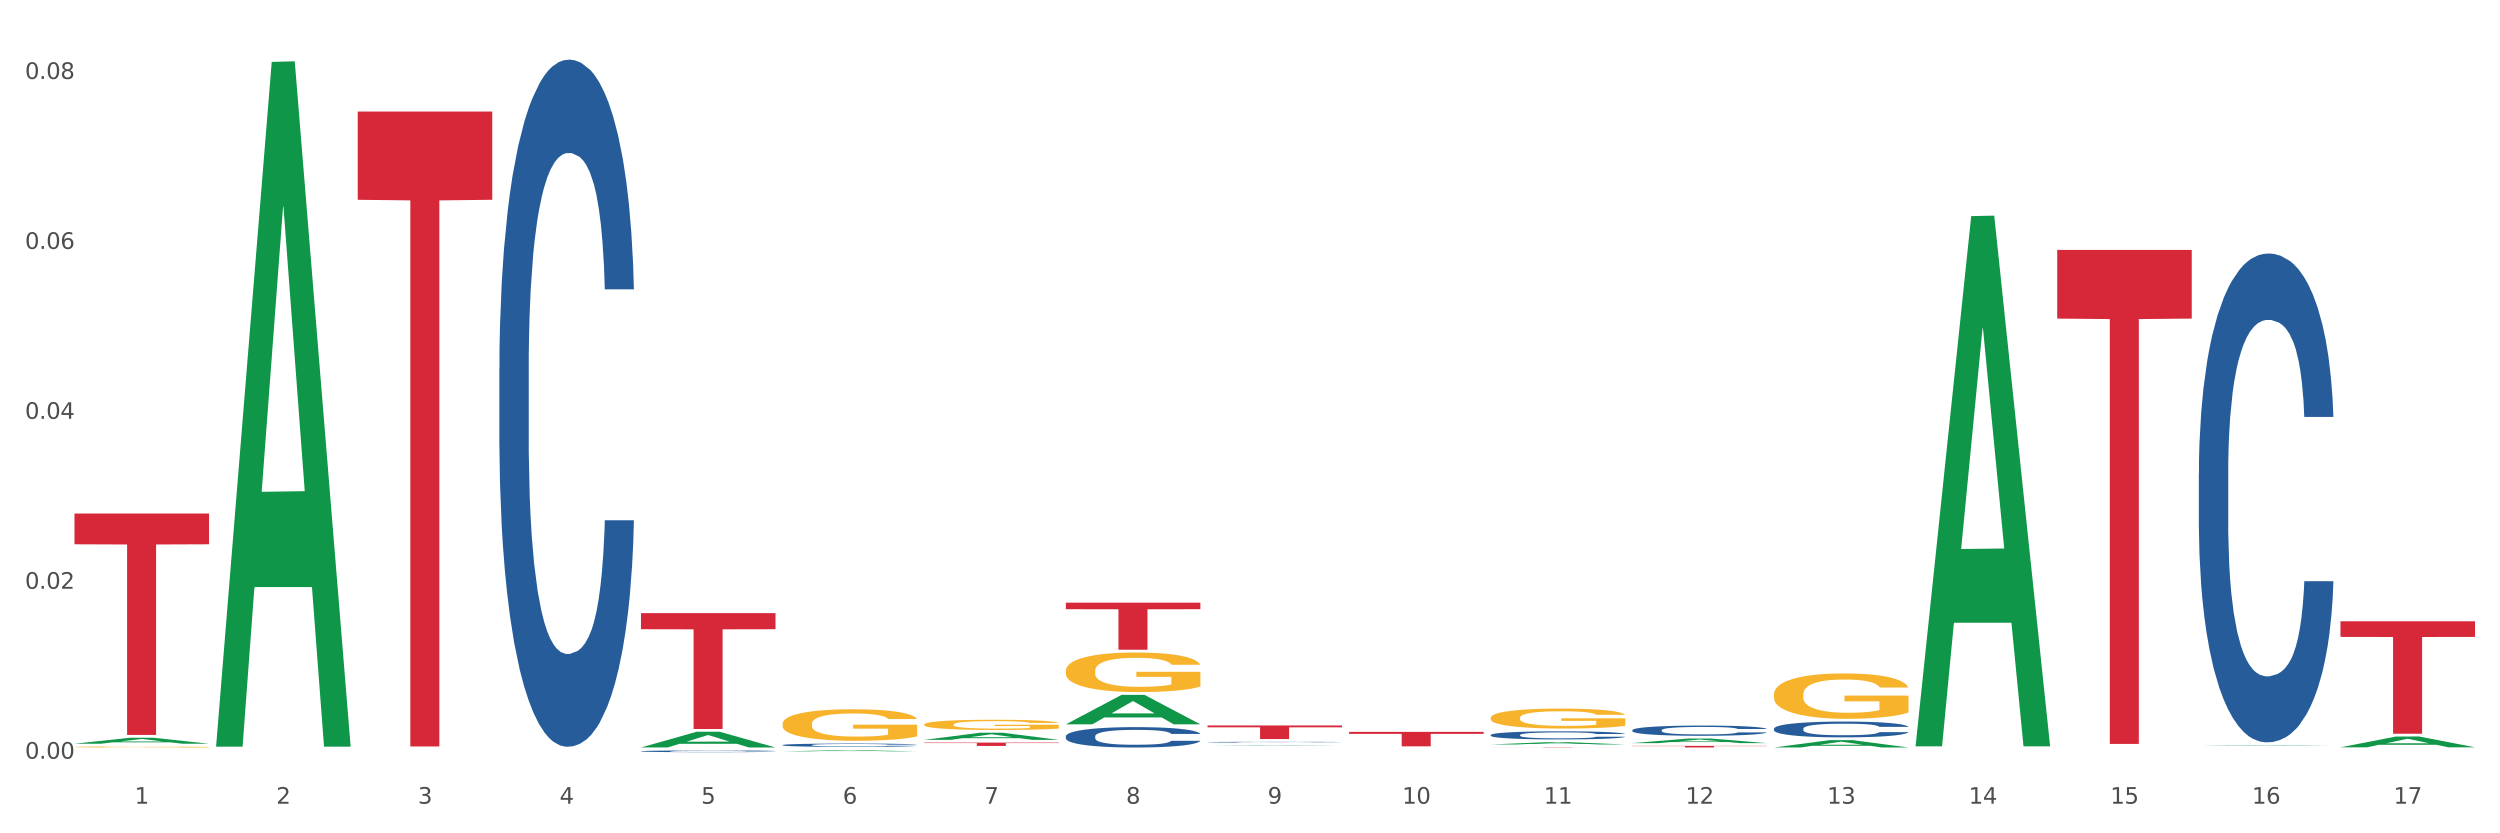 <?xml version="1.0" encoding="utf-8" standalone="no"?>
<!DOCTYPE svg PUBLIC "-//W3C//DTD SVG 1.1//EN"
  "http://www.w3.org/Graphics/SVG/1.1/DTD/svg11.dtd">
<svg xmlns:xlink="http://www.w3.org/1999/xlink" width="1080pt" height="360pt" viewBox="0 0 1080 360" xmlns="http://www.w3.org/2000/svg" version="1.1">
 <rect x="0" y="0" width="1080" height="360" fill="#333333" stroke="none"/>
 <defs>
  <style type="text/css">*{stroke-linejoin: round; stroke-linecap: butt}</style>
 </defs>
 <g id="figure_1">
  <g id="patch_1">
   <path d="M 0 360 
L 1080 360 
L 1080 0 
L 0 0 
z
" style="fill: #ffffff; stroke: #ffffff; stroke-linejoin: miter"/>
  </g>
  <g id="axes_1">
   <g id="matplotlib.axis_1">
    <g id="xtick_1">
     <g id="text_1">
      <!-- 1 -->
      <g style="fill: #4d4d4d" transform="translate(58.182 347.204) scale(0.096 -0.096)">
       <defs>
        <path id="DejaVuSans-31" d="M 794 531 
L 1825 531 
L 1825 4091 
L 703 3866 
L 703 4441 
L 1819 4666 
L 2450 4666 
L 2450 531 
L 3481 531 
L 3481 0 
L 794 0 
L 794 531 
z
" transform="scale(0.016)"/>
       </defs>
       <use xlink:href="#DejaVuSans-31"/>
      </g>
     </g>
    </g>
    <g id="xtick_2">
     <g id="text_2">
      <!-- 2 -->
      <g style="fill: #4d4d4d" transform="translate(119.364 347.204) scale(0.096 -0.096)">
       <defs>
        <path id="DejaVuSans-32" d="M 1228 531 
L 3431 531 
L 3431 0 
L 469 0 
L 469 531 
Q 828 903 1448 1529 
Q 2069 2156 2228 2338 
Q 2531 2678 2651 2914 
Q 2772 3150 2772 3378 
Q 2772 3750 2511 3984 
Q 2250 4219 1831 4219 
Q 1534 4219 1204 4116 
Q 875 4013 500 3803 
L 500 4441 
Q 881 4594 1212 4672 
Q 1544 4750 1819 4750 
Q 2544 4750 2975 4387 
Q 3406 4025 3406 3419 
Q 3406 3131 3298 2873 
Q 3191 2616 2906 2266 
Q 2828 2175 2409 1742 
Q 1991 1309 1228 531 
z
" transform="scale(0.016)"/>
       </defs>
       <use xlink:href="#DejaVuSans-32"/>
      </g>
     </g>
    </g>
    <g id="xtick_3">
     <g id="text_3">
      <!-- 3 -->
      <g style="fill: #4d4d4d" transform="translate(180.545 347.204) scale(0.096 -0.096)">
       <defs>
        <path id="DejaVuSans-33" d="M 2597 2516 
Q 3050 2419 3304 2112 
Q 3559 1806 3559 1356 
Q 3559 666 3084 287 
Q 2609 -91 1734 -91 
Q 1441 -91 1130 -33 
Q 819 25 488 141 
L 488 750 
Q 750 597 1062 519 
Q 1375 441 1716 441 
Q 2309 441 2620 675 
Q 2931 909 2931 1356 
Q 2931 1769 2642 2001 
Q 2353 2234 1838 2234 
L 1294 2234 
L 1294 2753 
L 1863 2753 
Q 2328 2753 2575 2939 
Q 2822 3125 2822 3475 
Q 2822 3834 2567 4026 
Q 2313 4219 1838 4219 
Q 1578 4219 1281 4162 
Q 984 4106 628 3988 
L 628 4550 
Q 988 4650 1302 4700 
Q 1616 4750 1894 4750 
Q 2613 4750 3031 4423 
Q 3450 4097 3450 3541 
Q 3450 3153 3228 2886 
Q 3006 2619 2597 2516 
z
" transform="scale(0.016)"/>
       </defs>
       <use xlink:href="#DejaVuSans-33"/>
      </g>
     </g>
    </g>
    <g id="xtick_4">
     <g id="text_4">
      <!-- 4 -->
      <g style="fill: #4d4d4d" transform="translate(241.726 347.204) scale(0.096 -0.096)">
       <defs>
        <path id="DejaVuSans-34" d="M 2419 4116 
L 825 1625 
L 2419 1625 
L 2419 4116 
z
M 2253 4666 
L 3047 4666 
L 3047 1625 
L 3713 1625 
L 3713 1100 
L 3047 1100 
L 3047 0 
L 2419 0 
L 2419 1100 
L 313 1100 
L 313 1709 
L 2253 4666 
z
" transform="scale(0.016)"/>
       </defs>
       <use xlink:href="#DejaVuSans-34"/>
      </g>
     </g>
    </g>
    <g id="xtick_5">
     <g id="text_5">
      <!-- 5 -->
      <g style="fill: #4d4d4d" transform="translate(302.908 347.204) scale(0.096 -0.096)">
       <defs>
        <path id="DejaVuSans-35" d="M 691 4666 
L 3169 4666 
L 3169 4134 
L 1269 4134 
L 1269 2991 
Q 1406 3038 1543 3061 
Q 1681 3084 1819 3084 
Q 2600 3084 3056 2656 
Q 3513 2228 3513 1497 
Q 3513 744 3044 326 
Q 2575 -91 1722 -91 
Q 1428 -91 1123 -41 
Q 819 9 494 109 
L 494 744 
Q 775 591 1075 516 
Q 1375 441 1709 441 
Q 2250 441 2565 725 
Q 2881 1009 2881 1497 
Q 2881 1984 2565 2268 
Q 2250 2553 1709 2553 
Q 1456 2553 1204 2497 
Q 953 2441 691 2322 
L 691 4666 
z
" transform="scale(0.016)"/>
       </defs>
       <use xlink:href="#DejaVuSans-35"/>
      </g>
     </g>
    </g>
    <g id="xtick_6">
     <g id="text_6">
      <!-- 6 -->
      <g style="fill: #4d4d4d" transform="translate(364.089 347.204) scale(0.096 -0.096)">
       <defs>
        <path id="DejaVuSans-36" d="M 2113 2584 
Q 1688 2584 1439 2293 
Q 1191 2003 1191 1497 
Q 1191 994 1439 701 
Q 1688 409 2113 409 
Q 2538 409 2786 701 
Q 3034 994 3034 1497 
Q 3034 2003 2786 2293 
Q 2538 2584 2113 2584 
z
M 3366 4563 
L 3366 3988 
Q 3128 4100 2886 4159 
Q 2644 4219 2406 4219 
Q 1781 4219 1451 3797 
Q 1122 3375 1075 2522 
Q 1259 2794 1537 2939 
Q 1816 3084 2150 3084 
Q 2853 3084 3261 2657 
Q 3669 2231 3669 1497 
Q 3669 778 3244 343 
Q 2819 -91 2113 -91 
Q 1303 -91 875 529 
Q 447 1150 447 2328 
Q 447 3434 972 4092 
Q 1497 4750 2381 4750 
Q 2619 4750 2861 4703 
Q 3103 4656 3366 4563 
z
" transform="scale(0.016)"/>
       </defs>
       <use xlink:href="#DejaVuSans-36"/>
      </g>
     </g>
    </g>
    <g id="xtick_7">
     <g id="text_7">
      <!-- 7 -->
      <g style="fill: #4d4d4d" transform="translate(425.271 347.204) scale(0.096 -0.096)">
       <defs>
        <path id="DejaVuSans-37" d="M 525 4666 
L 3525 4666 
L 3525 4397 
L 1831 0 
L 1172 0 
L 2766 4134 
L 525 4134 
L 525 4666 
z
" transform="scale(0.016)"/>
       </defs>
       <use xlink:href="#DejaVuSans-37"/>
      </g>
     </g>
    </g>
    <g id="xtick_8">
     <g id="text_8">
      <!-- 8 -->
      <g style="fill: #4d4d4d" transform="translate(486.452 347.204) scale(0.096 -0.096)">
       <defs>
        <path id="DejaVuSans-38" d="M 2034 2216 
Q 1584 2216 1326 1975 
Q 1069 1734 1069 1313 
Q 1069 891 1326 650 
Q 1584 409 2034 409 
Q 2484 409 2743 651 
Q 3003 894 3003 1313 
Q 3003 1734 2745 1975 
Q 2488 2216 2034 2216 
z
M 1403 2484 
Q 997 2584 770 2862 
Q 544 3141 544 3541 
Q 544 4100 942 4425 
Q 1341 4750 2034 4750 
Q 2731 4750 3128 4425 
Q 3525 4100 3525 3541 
Q 3525 3141 3298 2862 
Q 3072 2584 2669 2484 
Q 3125 2378 3379 2068 
Q 3634 1759 3634 1313 
Q 3634 634 3220 271 
Q 2806 -91 2034 -91 
Q 1263 -91 848 271 
Q 434 634 434 1313 
Q 434 1759 690 2068 
Q 947 2378 1403 2484 
z
M 1172 3481 
Q 1172 3119 1398 2916 
Q 1625 2713 2034 2713 
Q 2441 2713 2670 2916 
Q 2900 3119 2900 3481 
Q 2900 3844 2670 4047 
Q 2441 4250 2034 4250 
Q 1625 4250 1398 4047 
Q 1172 3844 1172 3481 
z
" transform="scale(0.016)"/>
       </defs>
       <use xlink:href="#DejaVuSans-38"/>
      </g>
     </g>
    </g>
    <g id="xtick_9">
     <g id="text_9">
      <!-- 9 -->
      <g style="fill: #4d4d4d" transform="translate(547.634 347.204) scale(0.096 -0.096)">
       <defs>
        <path id="DejaVuSans-39" d="M 703 97 
L 703 672 
Q 941 559 1184 500 
Q 1428 441 1663 441 
Q 2288 441 2617 861 
Q 2947 1281 2994 2138 
Q 2813 1869 2534 1725 
Q 2256 1581 1919 1581 
Q 1219 1581 811 2004 
Q 403 2428 403 3163 
Q 403 3881 828 4315 
Q 1253 4750 1959 4750 
Q 2769 4750 3195 4129 
Q 3622 3509 3622 2328 
Q 3622 1225 3098 567 
Q 2575 -91 1691 -91 
Q 1453 -91 1209 -44 
Q 966 3 703 97 
z
M 1959 2075 
Q 2384 2075 2632 2365 
Q 2881 2656 2881 3163 
Q 2881 3666 2632 3958 
Q 2384 4250 1959 4250 
Q 1534 4250 1286 3958 
Q 1038 3666 1038 3163 
Q 1038 2656 1286 2365 
Q 1534 2075 1959 2075 
z
" transform="scale(0.016)"/>
       </defs>
       <use xlink:href="#DejaVuSans-39"/>
      </g>
     </g>
    </g>
    <g id="xtick_10">
     <g id="text_10">
      <!-- 10 -->
      <g style="fill: #4d4d4d" transform="translate(605.761 347.204) scale(0.096 -0.096)">
       <defs>
        <path id="DejaVuSans-30" d="M 2034 4250 
Q 1547 4250 1301 3770 
Q 1056 3291 1056 2328 
Q 1056 1369 1301 889 
Q 1547 409 2034 409 
Q 2525 409 2770 889 
Q 3016 1369 3016 2328 
Q 3016 3291 2770 3770 
Q 2525 4250 2034 4250 
z
M 2034 4750 
Q 2819 4750 3233 4129 
Q 3647 3509 3647 2328 
Q 3647 1150 3233 529 
Q 2819 -91 2034 -91 
Q 1250 -91 836 529 
Q 422 1150 422 2328 
Q 422 3509 836 4129 
Q 1250 4750 2034 4750 
z
" transform="scale(0.016)"/>
       </defs>
       <use xlink:href="#DejaVuSans-31"/>
       <use xlink:href="#DejaVuSans-30" transform="translate(63.623 0)"/>
      </g>
     </g>
    </g>
    <g id="xtick_11">
     <g id="text_11">
      <!-- 11 -->
      <g style="fill: #4d4d4d" transform="translate(666.942 347.204) scale(0.096 -0.096)">
       <use xlink:href="#DejaVuSans-31"/>
       <use xlink:href="#DejaVuSans-31" transform="translate(63.623 0)"/>
      </g>
     </g>
    </g>
    <g id="xtick_12">
     <g id="text_12">
      <!-- 12 -->
      <g style="fill: #4d4d4d" transform="translate(728.124 347.204) scale(0.096 -0.096)">
       <use xlink:href="#DejaVuSans-31"/>
       <use xlink:href="#DejaVuSans-32" transform="translate(63.623 0)"/>
      </g>
     </g>
    </g>
    <g id="xtick_13">
     <g id="text_13">
      <!-- 13 -->
      <g style="fill: #4d4d4d" transform="translate(789.305 347.204) scale(0.096 -0.096)">
       <use xlink:href="#DejaVuSans-31"/>
       <use xlink:href="#DejaVuSans-33" transform="translate(63.623 0)"/>
      </g>
     </g>
    </g>
    <g id="xtick_14">
     <g id="text_14">
      <!-- 14 -->
      <g style="fill: #4d4d4d" transform="translate(850.487 347.204) scale(0.096 -0.096)">
       <use xlink:href="#DejaVuSans-31"/>
       <use xlink:href="#DejaVuSans-34" transform="translate(63.623 0)"/>
      </g>
     </g>
    </g>
    <g id="xtick_15">
     <g id="text_15">
      <!-- 15 -->
      <g style="fill: #4d4d4d" transform="translate(911.668 347.204) scale(0.096 -0.096)">
       <use xlink:href="#DejaVuSans-31"/>
       <use xlink:href="#DejaVuSans-35" transform="translate(63.623 0)"/>
      </g>
     </g>
    </g>
    <g id="xtick_16">
     <g id="text_16">
      <!-- 16 -->
      <g style="fill: #4d4d4d" transform="translate(972.849 347.204) scale(0.096 -0.096)">
       <use xlink:href="#DejaVuSans-31"/>
       <use xlink:href="#DejaVuSans-36" transform="translate(63.623 0)"/>
      </g>
     </g>
    </g>
    <g id="xtick_17">
     <g id="text_17">
      <!-- 17 -->
      <g style="fill: #4d4d4d" transform="translate(1034.031 347.204) scale(0.096 -0.096)">
       <use xlink:href="#DejaVuSans-31"/>
       <use xlink:href="#DejaVuSans-37" transform="translate(63.623 0)"/>
      </g>
     </g>
    </g>
    <g id="xtick_18"/>
    <g id="xtick_19"/>
    <g id="xtick_20"/>
    <g id="xtick_21"/>
    <g id="xtick_22"/>
    <g id="xtick_23"/>
    <g id="xtick_24"/>
    <g id="xtick_25"/>
    <g id="xtick_26"/>
    <g id="xtick_27"/>
    <g id="xtick_28"/>
    <g id="xtick_29"/>
    <g id="xtick_30"/>
    <g id="xtick_31"/>
    <g id="xtick_32"/>
    <g id="xtick_33"/>
   </g>
   <g id="matplotlib.axis_2">
    <g id="ytick_1">
     <g id="text_18">
      <!-- 0.00 -->
      <g style="fill: #4d4d4d" transform="translate(10.8 327.759) scale(0.096 -0.096)">
       <defs>
        <path id="DejaVuSans-2e" d="M 684 794 
L 1344 794 
L 1344 0 
L 684 0 
L 684 794 
z
" transform="scale(0.016)"/>
       </defs>
       <use xlink:href="#DejaVuSans-30"/>
       <use xlink:href="#DejaVuSans-2e" transform="translate(63.623 0)"/>
       <use xlink:href="#DejaVuSans-30" transform="translate(95.41 0)"/>
       <use xlink:href="#DejaVuSans-30" transform="translate(159.033 0)"/>
      </g>
     </g>
    </g>
    <g id="ytick_2">
     <g id="text_19">
      <!-- 0.02 -->
      <g style="fill: #4d4d4d" transform="translate(10.8 254.347) scale(0.096 -0.096)">
       <use xlink:href="#DejaVuSans-30"/>
       <use xlink:href="#DejaVuSans-2e" transform="translate(63.623 0)"/>
       <use xlink:href="#DejaVuSans-30" transform="translate(95.41 0)"/>
       <use xlink:href="#DejaVuSans-32" transform="translate(159.033 0)"/>
      </g>
     </g>
    </g>
    <g id="ytick_3">
     <g id="text_20">
      <!-- 0.04 -->
      <g style="fill: #4d4d4d" transform="translate(10.8 180.935) scale(0.096 -0.096)">
       <use xlink:href="#DejaVuSans-30"/>
       <use xlink:href="#DejaVuSans-2e" transform="translate(63.623 0)"/>
       <use xlink:href="#DejaVuSans-30" transform="translate(95.41 0)"/>
       <use xlink:href="#DejaVuSans-34" transform="translate(159.033 0)"/>
      </g>
     </g>
    </g>
    <g id="ytick_4">
     <g id="text_21">
      <!-- 0.06 -->
      <g style="fill: #4d4d4d" transform="translate(10.8 107.522) scale(0.096 -0.096)">
       <use xlink:href="#DejaVuSans-30"/>
       <use xlink:href="#DejaVuSans-2e" transform="translate(63.623 0)"/>
       <use xlink:href="#DejaVuSans-30" transform="translate(95.41 0)"/>
       <use xlink:href="#DejaVuSans-36" transform="translate(159.033 0)"/>
      </g>
     </g>
    </g>
    <g id="ytick_5">
     <g id="text_22">
      <!-- 0.08 -->
      <g style="fill: #4d4d4d" transform="translate(10.8 34.11) scale(0.096 -0.096)">
       <use xlink:href="#DejaVuSans-30"/>
       <use xlink:href="#DejaVuSans-2e" transform="translate(63.623 0)"/>
       <use xlink:href="#DejaVuSans-30" transform="translate(95.41 0)"/>
       <use xlink:href="#DejaVuSans-38" transform="translate(159.033 0)"/>
      </g>
     </g>
    </g>
    <g id="ytick_6"/>
    <g id="ytick_7"/>
    <g id="ytick_8"/>
    <g id="ytick_9"/>
   </g>
   <g id="PolyCollection_1">
    <path d="M 32.175 321.281 
L 32.235 321.278 
L 56.203 318.693 
L 66.15 318.691 
L 90.297 321.286 
L 78.793 321.286 
L 73.58 320.681 
L 48.833 320.681 
L 48.653 320.691 
L 43.62 321.286 
L 32.175 321.286 
L 32.175 321.281 
L 51.949 320.321 
L 70.464 320.318 
L 61.296 319.244 
L 61.176 319.239 
L 61.056 319.246 
L 51.889 320.318 
L 51.949 320.321 
L 32.175 321.281 
z
" clip-path="url(#p044ee02c2b)" style="fill: #109648"/>
    <path d="M 643.989 310.097 
L 644.058 310.089 
L 644.058 309.806 
L 644.195 309.562 
L 644.881 308.972 
L 645.911 308.484 
L 646.665 308.224 
L 647.42 308.011 
L 648.312 307.799 
L 649.41 307.579 
L 651.4 307.256 
L 652.635 307.091 
L 654.145 306.918 
L 656.89 306.666 
L 658.88 306.524 
L 660.939 306.406 
L 664.301 306.264 
L 666.497 306.201 
L 668.83 306.154 
L 671.644 306.123 
L 673.771 306.115 
L 678.437 306.138 
L 682.417 306.209 
L 684.339 306.264 
L 686.809 306.359 
L 688.113 306.422 
L 690.24 306.548 
L 692.436 306.713 
L 693.946 306.855 
L 696.21 307.122 
L 697.926 307.39 
L 699.504 307.72 
L 700.327 307.948 
L 700.945 308.161 
L 701.494 308.405 
L 702.043 308.791 
L 689.691 308.791 
L 689.211 308.515 
L 688.456 308.255 
L 687.358 308.004 
L 686.397 307.846 
L 684.75 307.649 
L 683.241 307.524 
L 681.662 307.429 
L 679.741 307.35 
L 678.231 307.311 
L 676.104 307.28 
L 671.918 307.287 
L 669.105 307.35 
L 667.183 307.429 
L 665.948 307.5 
L 664.85 307.579 
L 663.615 307.689 
L 662.174 307.854 
L 661.145 308.004 
L 660.115 308.192 
L 659.292 308.381 
L 658.537 308.602 
L 657.919 308.838 
L 657.439 309.082 
L 657.027 309.381 
L 656.684 309.877 
L 656.684 310.955 
L 656.821 311.199 
L 657.164 311.521 
L 657.576 311.765 
L 658.262 312.056 
L 658.88 312.253 
L 660.047 312.536 
L 661.35 312.773 
L 662.38 312.922 
L 663.409 313.048 
L 665.193 313.221 
L 667.183 313.363 
L 668.899 313.449 
L 671.232 313.528 
L 672.81 313.559 
L 674.183 313.575 
L 677.545 313.575 
L 679.947 313.552 
L 682.623 313.496 
L 684.682 313.426 
L 686.397 313.339 
L 688.319 313.197 
L 689.554 313.064 
L 689.554 311.419 
L 674.457 311.411 
L 674.457 310.317 
L 702.112 310.317 
L 702.112 313.528 
L 700.945 313.693 
L 699.641 313.843 
L 698.269 313.977 
L 696.21 314.142 
L 693.74 314.299 
L 691.544 314.409 
L 689.211 314.504 
L 686.466 314.59 
L 682.898 314.669 
L 680.702 314.701 
L 677.957 314.724 
L 674.732 314.732 
L 671.918 314.716 
L 669.173 314.677 
L 666.291 314.606 
L 663.478 314.504 
L 661.35 314.401 
L 659.223 314.276 
L 656.959 314.11 
L 655.174 313.953 
L 653.802 313.811 
L 652.292 313.63 
L 650.645 313.394 
L 649.41 313.182 
L 648.312 312.961 
L 647.146 312.678 
L 646.322 312.434 
L 645.499 312.127 
L 645.018 311.899 
L 644.47 311.545 
L 644.058 311.049 
L 643.989 310.097 
z
" clip-path="url(#p044ee02c2b)" style="fill: #f7b32b"/>
    <path d="M 766.352 299.985 
L 766.421 299.967 
L 766.421 299.323 
L 766.558 298.769 
L 767.244 297.427 
L 768.273 296.317 
L 769.028 295.727 
L 769.783 295.244 
L 770.675 294.761 
L 771.773 294.26 
L 773.763 293.526 
L 774.998 293.15 
L 776.508 292.757 
L 779.253 292.184 
L 781.243 291.862 
L 783.301 291.594 
L 786.664 291.272 
L 788.86 291.128 
L 791.193 291.021 
L 794.006 290.949 
L 796.134 290.932 
L 800.8 290.985 
L 804.78 291.146 
L 806.701 291.272 
L 809.172 291.486 
L 810.476 291.629 
L 812.603 291.916 
L 814.799 292.291 
L 816.308 292.613 
L 818.573 293.222 
L 820.288 293.83 
L 821.867 294.582 
L 822.69 295.101 
L 823.308 295.584 
L 823.857 296.138 
L 824.406 297.015 
L 812.054 297.015 
L 811.574 296.389 
L 810.819 295.798 
L 809.721 295.226 
L 808.76 294.868 
L 807.113 294.421 
L 805.603 294.134 
L 804.025 293.92 
L 802.104 293.741 
L 800.594 293.651 
L 798.467 293.58 
L 794.281 293.598 
L 791.467 293.741 
L 789.546 293.92 
L 788.311 294.081 
L 787.213 294.26 
L 785.978 294.51 
L 784.537 294.886 
L 783.507 295.226 
L 782.478 295.655 
L 781.655 296.085 
L 780.9 296.586 
L 780.282 297.123 
L 779.802 297.677 
L 779.39 298.357 
L 779.047 299.484 
L 779.047 301.936 
L 779.184 302.49 
L 779.527 303.224 
L 779.939 303.779 
L 780.625 304.441 
L 781.243 304.888 
L 782.409 305.532 
L 783.713 306.069 
L 784.743 306.409 
L 785.772 306.695 
L 787.556 307.089 
L 789.546 307.411 
L 791.262 307.608 
L 793.595 307.787 
L 795.173 307.858 
L 796.545 307.894 
L 799.908 307.894 
L 802.31 307.84 
L 804.986 307.715 
L 807.044 307.554 
L 808.76 307.357 
L 810.681 307.035 
L 811.917 306.731 
L 811.917 302.991 
L 796.82 302.973 
L 796.82 300.486 
L 824.474 300.486 
L 824.474 307.787 
L 823.308 308.162 
L 822.004 308.502 
L 820.632 308.807 
L 818.573 309.182 
L 816.103 309.54 
L 813.907 309.791 
L 811.574 310.005 
L 808.829 310.202 
L 805.26 310.381 
L 803.064 310.453 
L 800.32 310.506 
L 797.094 310.524 
L 794.281 310.489 
L 791.536 310.399 
L 788.654 310.238 
L 785.84 310.005 
L 783.713 309.773 
L 781.586 309.487 
L 779.321 309.111 
L 777.537 308.753 
L 776.165 308.431 
L 774.655 308.019 
L 773.008 307.483 
L 771.773 306.999 
L 770.675 306.498 
L 769.509 305.854 
L 768.685 305.3 
L 767.862 304.602 
L 767.381 304.083 
L 766.832 303.278 
L 766.421 302.15 
L 766.352 299.985 
z
" clip-path="url(#p044ee02c2b)" style="fill: #f7b32b"/>
    <path d="M 1011.078 268.386 
L 1069.2 268.386 
L 1069.2 275.138 
L 1046.337 275.183 
L 1046.337 316.973 
L 1033.803 316.973 
L 1033.803 275.183 
L 1011.078 275.138 
L 1011.078 268.431 
L 1011.078 268.386 
z
" clip-path="url(#p044ee02c2b)" style="fill: #d62839"/>
    <path d="M 888.715 107.982 
L 946.837 107.982 
L 946.837 137.636 
L 923.974 137.837 
L 923.974 321.373 
L 911.44 321.373 
L 911.44 137.837 
L 888.715 137.636 
L 888.715 108.183 
L 888.715 107.982 
z
" clip-path="url(#p044ee02c2b)" style="fill: #d62839"/>
    <path d="M 705.171 322.221 
L 763.293 322.221 
L 763.293 322.318 
L 740.43 322.319 
L 740.43 322.918 
L 727.896 322.918 
L 727.896 322.319 
L 705.171 322.318 
L 705.171 322.222 
L 705.171 322.221 
z
" clip-path="url(#p044ee02c2b)" style="fill: #d62839"/>
    <path d="M 643.989 322.798 
L 702.112 322.798 
L 702.112 322.815 
L 679.248 322.815 
L 679.248 322.918 
L 666.715 322.918 
L 666.715 322.815 
L 643.989 322.815 
L 643.989 322.798 
L 643.989 322.798 
z
" clip-path="url(#p044ee02c2b)" style="fill: #d62839"/>
    <path d="M 582.808 316.163 
L 640.93 316.163 
L 640.93 317.033 
L 618.067 317.039 
L 618.067 322.426 
L 605.533 322.426 
L 605.533 317.039 
L 582.808 317.033 
L 582.808 316.169 
L 582.808 316.163 
z
" clip-path="url(#p044ee02c2b)" style="fill: #d62839"/>
    <path d="M 32.175 322.682 
L 32.244 322.682 
L 32.244 322.667 
L 32.381 322.655 
L 33.067 322.625 
L 34.096 322.6 
L 34.851 322.586 
L 35.606 322.576 
L 36.498 322.565 
L 37.596 322.554 
L 39.586 322.537 
L 40.821 322.529 
L 42.331 322.52 
L 45.076 322.507 
L 47.066 322.5 
L 49.124 322.494 
L 52.487 322.487 
L 54.683 322.483 
L 57.016 322.481 
L 59.829 322.479 
L 61.957 322.479 
L 66.623 322.48 
L 70.603 322.484 
L 72.524 322.487 
L 74.995 322.491 
L 76.299 322.495 
L 78.426 322.501 
L 80.622 322.509 
L 82.131 322.517 
L 84.396 322.53 
L 86.111 322.544 
L 87.69 322.561 
L 88.513 322.572 
L 89.131 322.583 
L 89.68 322.596 
L 90.229 322.615 
L 77.877 322.615 
L 77.397 322.601 
L 76.642 322.588 
L 75.544 322.575 
L 74.583 322.567 
L 72.936 322.557 
L 71.426 322.551 
L 69.848 322.546 
L 67.927 322.542 
L 66.417 322.54 
L 64.29 322.538 
L 60.104 322.539 
L 57.29 322.542 
L 55.369 322.546 
L 54.134 322.55 
L 53.036 322.554 
L 51.801 322.559 
L 50.36 322.568 
L 49.33 322.575 
L 48.301 322.585 
L 47.478 322.595 
L 46.723 322.606 
L 46.105 322.618 
L 45.625 322.63 
L 45.213 322.645 
L 44.87 322.671 
L 44.87 322.726 
L 45.007 322.738 
L 45.35 322.755 
L 45.762 322.767 
L 46.448 322.782 
L 47.066 322.792 
L 48.232 322.806 
L 49.536 322.818 
L 50.566 322.826 
L 51.595 322.832 
L 53.379 322.841 
L 55.369 322.848 
L 57.085 322.853 
L 59.418 322.857 
L 60.996 322.858 
L 62.368 322.859 
L 65.731 322.859 
L 68.133 322.858 
L 70.809 322.855 
L 72.868 322.852 
L 74.583 322.847 
L 76.504 322.84 
L 77.74 322.833 
L 77.74 322.749 
L 62.643 322.749 
L 62.643 322.693 
L 90.297 322.693 
L 90.297 322.857 
L 89.131 322.865 
L 87.827 322.873 
L 86.455 322.88 
L 84.396 322.888 
L 81.926 322.896 
L 79.73 322.902 
L 77.397 322.907 
L 74.652 322.911 
L 71.083 322.915 
L 68.887 322.917 
L 66.143 322.918 
L 62.917 322.918 
L 60.104 322.917 
L 57.359 322.915 
L 54.477 322.912 
L 51.663 322.907 
L 49.536 322.901 
L 47.409 322.895 
L 45.144 322.887 
L 43.36 322.878 
L 41.988 322.871 
L 40.478 322.862 
L 38.831 322.85 
L 37.596 322.839 
L 36.498 322.828 
L 35.332 322.814 
L 34.508 322.801 
L 33.685 322.785 
L 33.204 322.774 
L 32.655 322.756 
L 32.244 322.73 
L 32.175 322.682 
z
" clip-path="url(#p044ee02c2b)" style="fill: #f7b32b"/>
    <path d="M 521.626 313.389 
L 579.749 313.389 
L 579.749 314.207 
L 556.885 314.213 
L 556.885 319.275 
L 544.352 319.275 
L 544.352 314.213 
L 521.626 314.207 
L 521.626 313.395 
L 521.626 313.389 
z
" clip-path="url(#p044ee02c2b)" style="fill: #d62839"/>
    <path d="M 460.445 260.355 
L 518.567 260.355 
L 518.567 263.182 
L 495.704 263.201 
L 495.704 280.694 
L 483.17 280.694 
L 483.17 263.201 
L 460.445 263.182 
L 460.445 260.374 
L 460.445 260.355 
z
" clip-path="url(#p044ee02c2b)" style="fill: #d62839"/>
    <path d="M 399.263 320.818 
L 457.386 320.818 
L 457.386 321.017 
L 434.523 321.018 
L 434.523 322.249 
L 421.989 322.249 
L 421.989 321.018 
L 399.263 321.017 
L 399.263 320.819 
L 399.263 320.818 
z
" clip-path="url(#p044ee02c2b)" style="fill: #d62839"/>
    <path d="M 276.901 264.864 
L 335.023 264.864 
L 335.023 271.821 
L 312.16 271.868 
L 312.16 314.921 
L 299.626 314.921 
L 299.626 271.868 
L 276.901 271.821 
L 276.901 264.911 
L 276.901 264.864 
z
" clip-path="url(#p044ee02c2b)" style="fill: #d62839"/>
    <path d="M 154.538 48.193 
L 212.66 48.193 
L 212.66 86.309 
L 189.797 86.566 
L 189.797 322.471 
L 177.263 322.471 
L 177.263 86.566 
L 154.538 86.309 
L 154.538 48.45 
L 154.538 48.193 
z
" clip-path="url(#p044ee02c2b)" style="fill: #d62839"/>
    <path d="M 32.175 221.835 
L 90.297 221.835 
L 90.297 235.129 
L 67.434 235.219 
L 67.434 317.497 
L 54.901 317.497 
L 54.901 235.219 
L 32.175 235.129 
L 32.175 221.925 
L 32.175 221.835 
z
" clip-path="url(#p044ee02c2b)" style="fill: #d62839"/>
    <path d="M 215.719 159.146 
L 215.788 158.874 
L 215.788 151.283 
L 215.994 140.981 
L 216.75 122.003 
L 217.712 107.635 
L 219.36 90.826 
L 220.254 83.777 
L 221.422 75.915 
L 223.826 63.173 
L 226.574 52.328 
L 228.498 46.364 
L 229.941 42.568 
L 233.17 35.791 
L 235.025 32.808 
L 236.948 30.368 
L 238.597 28.742 
L 241.345 26.844 
L 243.544 26.031 
L 246.086 25.759 
L 248.216 26.031 
L 251.032 27.115 
L 255.155 30.368 
L 256.735 32.266 
L 258.864 35.519 
L 261.063 39.857 
L 262.849 44.195 
L 264.91 50.43 
L 267.04 58.564 
L 269.101 68.866 
L 270.544 78.355 
L 271.712 88.386 
L 272.742 100.586 
L 273.498 113.87 
L 273.842 124.986 
L 261.269 124.986 
L 260.926 114.955 
L 260.238 104.11 
L 259.551 96.79 
L 258.796 90.826 
L 257.628 84.048 
L 256.597 79.71 
L 254.88 74.559 
L 253.3 71.306 
L 251.994 69.408 
L 250.414 67.782 
L 247.048 66.155 
L 244.643 66.155 
L 243.132 66.697 
L 241.277 68.053 
L 239.696 69.95 
L 237.841 73.204 
L 236.399 76.728 
L 234.956 81.337 
L 234.132 84.59 
L 232.895 90.555 
L 232.07 95.435 
L 230.971 103.839 
L 230.353 109.804 
L 229.254 125.257 
L 228.773 136.643 
L 228.567 144.506 
L 228.429 153.181 
L 228.429 195.474 
L 228.841 214.452 
L 229.185 222.585 
L 229.735 231.803 
L 230.765 243.732 
L 232.277 255.39 
L 233.857 263.794 
L 235.162 268.945 
L 236.399 272.741 
L 237.635 275.723 
L 239.147 278.434 
L 240.383 280.061 
L 242.238 281.687 
L 244.437 282.501 
L 246.154 282.501 
L 249.658 281.145 
L 251.238 279.789 
L 252.75 277.892 
L 254.399 274.909 
L 255.704 271.656 
L 256.46 269.216 
L 257.696 264.065 
L 258.658 258.643 
L 259.483 252.407 
L 260.032 246.985 
L 260.651 238.852 
L 261.132 229.634 
L 261.269 224.754 
L 273.842 224.754 
L 273.567 234.514 
L 273.086 244.003 
L 272.124 256.745 
L 271.368 264.065 
L 270.2 273.012 
L 268.964 280.603 
L 267.246 289.007 
L 265.666 295.243 
L 264.017 300.665 
L 262.231 305.545 
L 259.002 312.323 
L 257.834 314.22 
L 255.361 317.474 
L 253.437 319.371 
L 250.62 321.269 
L 247.735 322.354 
L 244.712 322.625 
L 242.032 322.083 
L 239.078 320.456 
L 237.223 318.829 
L 235.162 316.389 
L 232.757 312.594 
L 230.49 307.985 
L 228.361 302.563 
L 226.368 296.327 
L 224.513 289.278 
L 222.109 277.621 
L 220.322 266.234 
L 219.017 255.661 
L 218.124 246.714 
L 217.231 235.327 
L 216.75 227.465 
L 215.994 208.488 
L 215.719 190.865 
L 215.719 159.146 
z
" clip-path="url(#p044ee02c2b)" style="fill: #255c99"/>
    <path d="M 276.901 324.534 
L 276.969 324.534 
L 276.969 324.514 
L 277.175 324.488 
L 277.931 324.44 
L 278.893 324.404 
L 280.542 324.361 
L 281.435 324.343 
L 282.603 324.323 
L 285.008 324.291 
L 287.756 324.263 
L 289.679 324.248 
L 291.122 324.238 
L 294.351 324.221 
L 296.206 324.214 
L 298.13 324.207 
L 299.779 324.203 
L 302.527 324.198 
L 304.725 324.196 
L 307.267 324.196 
L 309.397 324.196 
L 312.214 324.199 
L 316.336 324.207 
L 317.916 324.212 
L 320.046 324.22 
L 322.244 324.231 
L 324.031 324.242 
L 326.092 324.258 
L 328.221 324.279 
L 330.283 324.305 
L 331.725 324.329 
L 332.893 324.355 
L 333.924 324.386 
L 334.679 324.419 
L 335.023 324.448 
L 322.45 324.448 
L 322.107 324.422 
L 321.42 324.395 
L 320.733 324.376 
L 319.977 324.361 
L 318.809 324.344 
L 317.779 324.333 
L 316.061 324.32 
L 314.481 324.311 
L 313.176 324.306 
L 311.595 324.302 
L 308.229 324.298 
L 305.824 324.298 
L 304.313 324.3 
L 302.458 324.303 
L 300.878 324.308 
L 299.023 324.316 
L 297.58 324.325 
L 296.137 324.337 
L 295.313 324.345 
L 294.076 324.36 
L 293.252 324.373 
L 292.153 324.394 
L 291.534 324.409 
L 290.435 324.448 
L 289.954 324.477 
L 289.748 324.497 
L 289.611 324.519 
L 289.611 324.627 
L 290.023 324.675 
L 290.366 324.695 
L 290.916 324.719 
L 291.947 324.749 
L 293.458 324.779 
L 295.038 324.8 
L 296.343 324.813 
L 297.58 324.823 
L 298.817 324.83 
L 300.328 324.837 
L 301.565 324.841 
L 303.42 324.846 
L 305.618 324.848 
L 307.336 324.848 
L 310.84 324.844 
L 312.42 324.841 
L 313.931 324.836 
L 315.58 324.828 
L 316.886 324.82 
L 317.641 324.814 
L 318.878 324.801 
L 319.84 324.787 
L 320.664 324.771 
L 321.214 324.757 
L 321.832 324.737 
L 322.313 324.713 
L 322.45 324.701 
L 335.023 324.701 
L 334.748 324.726 
L 334.267 324.75 
L 333.305 324.782 
L 332.55 324.801 
L 331.382 324.824 
L 330.145 324.843 
L 328.428 324.864 
L 326.847 324.88 
L 325.199 324.894 
L 323.412 324.906 
L 320.183 324.923 
L 319.015 324.928 
L 316.542 324.936 
L 314.618 324.941 
L 311.802 324.946 
L 308.916 324.949 
L 305.893 324.95 
L 303.214 324.948 
L 300.26 324.944 
L 298.405 324.94 
L 296.343 324.934 
L 293.939 324.924 
L 291.672 324.912 
L 289.542 324.899 
L 287.55 324.883 
L 285.695 324.865 
L 283.29 324.835 
L 281.504 324.806 
L 280.198 324.779 
L 279.305 324.757 
L 278.412 324.728 
L 277.931 324.708 
L 277.175 324.66 
L 276.901 324.615 
L 276.901 324.534 
z
" clip-path="url(#p044ee02c2b)" style="fill: #255c99"/>
    <path d="M 338.082 321.857 
L 338.151 321.856 
L 338.151 321.819 
L 338.357 321.77 
L 339.113 321.678 
L 340.074 321.609 
L 341.723 321.528 
L 342.616 321.494 
L 343.784 321.456 
L 346.189 321.394 
L 348.937 321.342 
L 350.861 321.313 
L 352.304 321.295 
L 355.533 321.262 
L 357.387 321.248 
L 359.311 321.236 
L 360.96 321.228 
L 363.708 321.219 
L 365.907 321.215 
L 368.449 321.214 
L 370.578 321.215 
L 373.395 321.22 
L 377.517 321.236 
L 379.097 321.245 
L 381.227 321.261 
L 383.426 321.282 
L 385.212 321.303 
L 387.273 321.333 
L 389.403 321.372 
L 391.464 321.422 
L 392.907 321.467 
L 394.075 321.516 
L 395.105 321.575 
L 395.861 321.639 
L 396.204 321.692 
L 383.632 321.692 
L 383.288 321.644 
L 382.601 321.592 
L 381.914 321.556 
L 381.159 321.528 
L 379.991 321.495 
L 378.96 321.474 
L 377.243 321.449 
L 375.662 321.433 
L 374.357 321.424 
L 372.777 321.416 
L 369.41 321.409 
L 367.006 321.409 
L 365.494 321.411 
L 363.639 321.418 
L 362.059 321.427 
L 360.204 321.443 
L 358.762 321.46 
L 357.319 321.482 
L 356.494 321.498 
L 355.258 321.526 
L 354.433 321.55 
L 353.334 321.59 
L 352.716 321.619 
L 351.616 321.694 
L 351.136 321.749 
L 350.929 321.787 
L 350.792 321.828 
L 350.792 322.033 
L 351.204 322.124 
L 351.548 322.163 
L 352.097 322.208 
L 353.128 322.265 
L 354.639 322.322 
L 356.22 322.362 
L 357.525 322.387 
L 358.762 322.405 
L 359.998 322.42 
L 361.51 322.433 
L 362.746 322.441 
L 364.601 322.448 
L 366.8 322.452 
L 368.517 322.452 
L 372.021 322.446 
L 373.601 322.439 
L 375.113 322.43 
L 376.762 322.416 
L 378.067 322.4 
L 378.823 322.388 
L 380.059 322.363 
L 381.021 322.337 
L 381.846 322.307 
L 382.395 322.281 
L 383.014 322.242 
L 383.494 322.197 
L 383.632 322.174 
L 396.204 322.174 
L 395.93 322.221 
L 395.449 322.267 
L 394.487 322.328 
L 393.731 322.363 
L 392.563 322.407 
L 391.327 322.443 
L 389.609 322.484 
L 388.029 322.514 
L 386.38 322.54 
L 384.594 322.564 
L 381.365 322.596 
L 380.197 322.605 
L 377.723 322.621 
L 375.8 322.63 
L 372.983 322.639 
L 370.097 322.645 
L 367.075 322.646 
L 364.395 322.643 
L 361.441 322.636 
L 359.586 322.628 
L 357.525 322.616 
L 355.12 322.598 
L 352.853 322.575 
L 350.723 322.549 
L 348.731 322.519 
L 346.876 322.485 
L 344.471 322.429 
L 342.685 322.374 
L 341.38 322.323 
L 340.487 322.28 
L 339.594 322.225 
L 339.113 322.187 
L 338.357 322.095 
L 338.082 322.01 
L 338.082 321.857 
z
" clip-path="url(#p044ee02c2b)" style="fill: #255c99"/>
    <path d="M 460.445 318.072 
L 460.514 318.064 
L 460.514 317.838 
L 460.72 317.533 
L 461.475 316.97 
L 462.437 316.544 
L 464.086 316.046 
L 464.979 315.837 
L 466.147 315.604 
L 468.552 315.226 
L 471.3 314.905 
L 473.224 314.728 
L 474.666 314.615 
L 477.895 314.414 
L 479.75 314.326 
L 481.674 314.254 
L 483.323 314.205 
L 486.071 314.149 
L 488.269 314.125 
L 490.811 314.117 
L 492.941 314.125 
L 495.758 314.157 
L 499.88 314.254 
L 501.46 314.31 
L 503.59 314.406 
L 505.789 314.535 
L 507.575 314.664 
L 509.636 314.848 
L 511.766 315.09 
L 513.827 315.395 
L 515.27 315.676 
L 516.437 315.974 
L 517.468 316.335 
L 518.224 316.729 
L 518.567 317.059 
L 505.995 317.059 
L 505.651 316.761 
L 504.964 316.44 
L 504.277 316.223 
L 503.521 316.046 
L 502.353 315.845 
L 501.323 315.717 
L 499.605 315.564 
L 498.025 315.467 
L 496.72 315.411 
L 495.14 315.363 
L 491.773 315.315 
L 489.369 315.315 
L 487.857 315.331 
L 486.002 315.371 
L 484.422 315.427 
L 482.567 315.524 
L 481.124 315.628 
L 479.682 315.765 
L 478.857 315.861 
L 477.621 316.038 
L 476.796 316.183 
L 475.697 316.432 
L 475.079 316.609 
L 473.979 317.067 
L 473.498 317.404 
L 473.292 317.638 
L 473.155 317.895 
L 473.155 319.149 
L 473.567 319.711 
L 473.911 319.952 
L 474.46 320.226 
L 475.491 320.579 
L 477.002 320.925 
L 478.582 321.174 
L 479.888 321.327 
L 481.124 321.439 
L 482.361 321.528 
L 483.872 321.608 
L 485.109 321.656 
L 486.964 321.705 
L 489.163 321.729 
L 490.88 321.729 
L 494.384 321.688 
L 495.964 321.648 
L 497.476 321.592 
L 499.124 321.504 
L 500.43 321.407 
L 501.186 321.335 
L 502.422 321.182 
L 503.384 321.021 
L 504.208 320.836 
L 504.758 320.676 
L 505.376 320.435 
L 505.857 320.161 
L 505.995 320.017 
L 518.567 320.017 
L 518.292 320.306 
L 517.812 320.587 
L 516.85 320.965 
L 516.094 321.182 
L 514.926 321.447 
L 513.689 321.672 
L 511.972 321.922 
L 510.392 322.106 
L 508.743 322.267 
L 506.957 322.412 
L 503.728 322.613 
L 502.56 322.669 
L 500.086 322.765 
L 498.163 322.822 
L 495.346 322.878 
L 492.46 322.91 
L 489.437 322.918 
L 486.758 322.902 
L 483.804 322.854 
L 481.949 322.806 
L 479.888 322.733 
L 477.483 322.621 
L 475.216 322.484 
L 473.086 322.323 
L 471.094 322.139 
L 469.239 321.93 
L 466.834 321.584 
L 465.048 321.246 
L 463.743 320.933 
L 462.849 320.668 
L 461.956 320.33 
L 461.475 320.097 
L 460.72 319.534 
L 460.445 319.012 
L 460.445 318.072 
z
" clip-path="url(#p044ee02c2b)" style="fill: #255c99"/>
    <path d="M 521.626 320.613 
L 521.695 320.613 
L 521.695 320.604 
L 521.901 320.593 
L 522.657 320.573 
L 523.619 320.557 
L 525.268 320.539 
L 526.161 320.531 
L 527.329 320.523 
L 529.733 320.509 
L 532.481 320.497 
L 534.405 320.491 
L 535.848 320.486 
L 539.077 320.479 
L 540.932 320.476 
L 542.855 320.473 
L 544.504 320.471 
L 547.252 320.469 
L 549.451 320.469 
L 551.993 320.468 
L 554.123 320.469 
L 556.939 320.47 
L 561.062 320.473 
L 562.642 320.475 
L 564.772 320.479 
L 566.97 320.484 
L 568.756 320.488 
L 570.817 320.495 
L 572.947 320.504 
L 575.008 320.515 
L 576.451 320.525 
L 577.619 320.536 
L 578.649 320.549 
L 579.405 320.564 
L 579.749 320.576 
L 567.176 320.576 
L 566.833 320.565 
L 566.146 320.553 
L 565.459 320.545 
L 564.703 320.539 
L 563.535 320.531 
L 562.504 320.527 
L 560.787 320.521 
L 559.207 320.518 
L 557.901 320.516 
L 556.321 320.514 
L 552.955 320.512 
L 550.55 320.512 
L 549.039 320.513 
L 547.184 320.514 
L 545.604 320.516 
L 543.749 320.52 
L 542.306 320.524 
L 540.863 320.529 
L 540.039 320.532 
L 538.802 320.539 
L 537.978 320.544 
L 536.878 320.553 
L 536.26 320.559 
L 535.161 320.576 
L 534.68 320.588 
L 534.474 320.597 
L 534.336 320.606 
L 534.336 320.652 
L 534.749 320.673 
L 535.092 320.682 
L 535.642 320.692 
L 536.672 320.705 
L 538.184 320.717 
L 539.764 320.726 
L 541.069 320.732 
L 542.306 320.736 
L 543.542 320.739 
L 545.054 320.742 
L 546.291 320.744 
L 548.146 320.746 
L 550.344 320.747 
L 552.062 320.747 
L 555.565 320.745 
L 557.146 320.744 
L 558.657 320.742 
L 560.306 320.738 
L 561.611 320.735 
L 562.367 320.732 
L 563.604 320.727 
L 564.565 320.721 
L 565.39 320.714 
L 565.939 320.708 
L 566.558 320.699 
L 567.039 320.689 
L 567.176 320.684 
L 579.749 320.684 
L 579.474 320.695 
L 578.993 320.705 
L 578.031 320.719 
L 577.275 320.727 
L 576.107 320.736 
L 574.871 320.745 
L 573.153 320.754 
L 571.573 320.76 
L 569.924 320.766 
L 568.138 320.772 
L 564.909 320.779 
L 563.741 320.781 
L 561.268 320.784 
L 559.344 320.787 
L 556.527 320.789 
L 553.642 320.79 
L 550.619 320.79 
L 547.939 320.789 
L 544.985 320.788 
L 543.13 320.786 
L 541.069 320.783 
L 538.665 320.779 
L 536.397 320.774 
L 534.268 320.768 
L 532.275 320.762 
L 530.42 320.754 
L 528.016 320.741 
L 526.229 320.729 
L 524.924 320.717 
L 524.031 320.708 
L 523.138 320.695 
L 522.657 320.687 
L 521.901 320.666 
L 521.626 320.647 
L 521.626 320.613 
z
" clip-path="url(#p044ee02c2b)" style="fill: #255c99"/>
    <path d="M 643.989 317.502 
L 644.058 317.499 
L 644.058 317.409 
L 644.264 317.287 
L 645.02 317.063 
L 645.982 316.893 
L 647.63 316.694 
L 648.524 316.611 
L 649.691 316.518 
L 652.096 316.368 
L 654.844 316.239 
L 656.768 316.169 
L 658.211 316.124 
L 661.44 316.044 
L 663.295 316.009 
L 665.218 315.98 
L 666.867 315.961 
L 669.615 315.938 
L 671.814 315.929 
L 674.356 315.925 
L 676.485 315.929 
L 679.302 315.941 
L 683.424 315.98 
L 685.005 316.002 
L 687.134 316.041 
L 689.333 316.092 
L 691.119 316.143 
L 693.18 316.217 
L 695.31 316.313 
L 697.371 316.435 
L 698.814 316.547 
L 699.982 316.666 
L 701.012 316.81 
L 701.768 316.967 
L 702.112 317.098 
L 689.539 317.098 
L 689.195 316.98 
L 688.508 316.851 
L 687.821 316.765 
L 687.066 316.694 
L 685.898 316.614 
L 684.867 316.563 
L 683.15 316.502 
L 681.569 316.464 
L 680.264 316.441 
L 678.684 316.422 
L 675.318 316.403 
L 672.913 316.403 
L 671.401 316.409 
L 669.547 316.425 
L 667.966 316.448 
L 666.111 316.486 
L 664.669 316.528 
L 663.226 316.582 
L 662.401 316.621 
L 661.165 316.691 
L 660.34 316.749 
L 659.241 316.848 
L 658.623 316.919 
L 657.524 317.101 
L 657.043 317.236 
L 656.837 317.329 
L 656.699 317.431 
L 656.699 317.931 
L 657.111 318.155 
L 657.455 318.252 
L 658.004 318.361 
L 659.035 318.501 
L 660.546 318.639 
L 662.127 318.739 
L 663.432 318.799 
L 664.669 318.844 
L 665.905 318.88 
L 667.417 318.912 
L 668.653 318.931 
L 670.508 318.95 
L 672.707 318.96 
L 674.424 318.96 
L 677.928 318.944 
L 679.508 318.928 
L 681.02 318.905 
L 682.669 318.87 
L 683.974 318.832 
L 684.73 318.803 
L 685.966 318.742 
L 686.928 318.678 
L 687.753 318.604 
L 688.302 318.54 
L 688.921 318.444 
L 689.402 318.335 
L 689.539 318.277 
L 702.112 318.277 
L 701.837 318.393 
L 701.356 318.505 
L 700.394 318.655 
L 699.638 318.742 
L 698.47 318.848 
L 697.234 318.937 
L 695.516 319.037 
L 693.936 319.11 
L 692.287 319.174 
L 690.501 319.232 
L 687.272 319.312 
L 686.104 319.335 
L 683.631 319.373 
L 681.707 319.395 
L 678.89 319.418 
L 676.005 319.431 
L 672.982 319.434 
L 670.302 319.427 
L 667.348 319.408 
L 665.493 319.389 
L 663.432 319.36 
L 661.027 319.315 
L 658.76 319.261 
L 656.63 319.197 
L 654.638 319.123 
L 652.783 319.04 
L 650.378 318.902 
L 648.592 318.767 
L 647.287 318.642 
L 646.394 318.537 
L 645.501 318.402 
L 645.02 318.309 
L 644.264 318.085 
L 643.989 317.877 
L 643.989 317.502 
z
" clip-path="url(#p044ee02c2b)" style="fill: #255c99"/>
    <path d="M 705.171 315.428 
L 705.239 315.424 
L 705.239 315.311 
L 705.445 315.158 
L 706.201 314.876 
L 707.163 314.662 
L 708.812 314.412 
L 709.705 314.308 
L 710.873 314.191 
L 713.277 314.001 
L 716.026 313.84 
L 717.949 313.751 
L 719.392 313.695 
L 722.621 313.594 
L 724.476 313.55 
L 726.4 313.513 
L 728.049 313.489 
L 730.797 313.461 
L 732.995 313.449 
L 735.537 313.445 
L 737.667 313.449 
L 740.484 313.465 
L 744.606 313.513 
L 746.186 313.542 
L 748.316 313.59 
L 750.514 313.654 
L 752.301 313.719 
L 754.362 313.812 
L 756.491 313.933 
L 758.552 314.086 
L 759.995 314.227 
L 761.163 314.376 
L 762.194 314.558 
L 762.949 314.755 
L 763.293 314.92 
L 750.72 314.92 
L 750.377 314.771 
L 749.69 314.61 
L 749.003 314.501 
L 748.247 314.412 
L 747.079 314.312 
L 746.049 314.247 
L 744.331 314.17 
L 742.751 314.122 
L 741.446 314.094 
L 739.865 314.07 
L 736.499 314.046 
L 734.094 314.046 
L 732.583 314.054 
L 730.728 314.074 
L 729.148 314.102 
L 727.293 314.15 
L 725.85 314.203 
L 724.407 314.271 
L 723.583 314.32 
L 722.346 314.408 
L 721.522 314.481 
L 720.423 314.606 
L 719.804 314.695 
L 718.705 314.924 
L 718.224 315.094 
L 718.018 315.211 
L 717.881 315.34 
L 717.881 315.969 
L 718.293 316.251 
L 718.636 316.372 
L 719.186 316.509 
L 720.216 316.686 
L 721.728 316.86 
L 723.308 316.985 
L 724.613 317.061 
L 725.85 317.118 
L 727.087 317.162 
L 728.598 317.202 
L 729.835 317.227 
L 731.69 317.251 
L 733.888 317.263 
L 735.606 317.263 
L 739.11 317.243 
L 740.69 317.223 
L 742.201 317.194 
L 743.85 317.15 
L 745.155 317.102 
L 745.911 317.065 
L 747.148 316.989 
L 748.11 316.908 
L 748.934 316.815 
L 749.484 316.735 
L 750.102 316.614 
L 750.583 316.477 
L 750.72 316.404 
L 763.293 316.404 
L 763.018 316.549 
L 762.537 316.69 
L 761.575 316.88 
L 760.82 316.989 
L 759.652 317.122 
L 758.415 317.235 
L 756.697 317.36 
L 755.117 317.452 
L 753.468 317.533 
L 751.682 317.606 
L 748.453 317.706 
L 747.285 317.735 
L 744.812 317.783 
L 742.888 317.811 
L 740.071 317.839 
L 737.186 317.856 
L 734.163 317.86 
L 731.484 317.852 
L 728.529 317.827 
L 726.674 317.803 
L 724.613 317.767 
L 722.209 317.71 
L 719.942 317.642 
L 717.812 317.561 
L 715.819 317.469 
L 713.965 317.364 
L 711.56 317.19 
L 709.774 317.021 
L 708.468 316.864 
L 707.575 316.731 
L 706.682 316.561 
L 706.201 316.444 
L 705.445 316.162 
L 705.171 315.9 
L 705.171 315.428 
z
" clip-path="url(#p044ee02c2b)" style="fill: #255c99"/>
    <path d="M 766.352 314.783 
L 766.421 314.776 
L 766.421 314.602 
L 766.627 314.365 
L 767.383 313.929 
L 768.344 313.599 
L 769.993 313.213 
L 770.886 313.051 
L 772.054 312.87 
L 774.459 312.577 
L 777.207 312.328 
L 779.131 312.191 
L 780.573 312.104 
L 783.802 311.948 
L 785.657 311.88 
L 787.581 311.824 
L 789.23 311.786 
L 791.978 311.743 
L 794.177 311.724 
L 796.719 311.718 
L 798.848 311.724 
L 801.665 311.749 
L 805.787 311.824 
L 807.367 311.867 
L 809.497 311.942 
L 811.696 312.042 
L 813.482 312.141 
L 815.543 312.285 
L 817.673 312.471 
L 819.734 312.708 
L 821.177 312.926 
L 822.345 313.157 
L 823.375 313.437 
L 824.131 313.742 
L 824.474 313.998 
L 811.902 313.998 
L 811.558 313.767 
L 810.871 313.518 
L 810.184 313.35 
L 809.428 313.213 
L 808.261 313.057 
L 807.23 312.957 
L 805.512 312.839 
L 803.932 312.764 
L 802.627 312.721 
L 801.047 312.683 
L 797.68 312.646 
L 795.276 312.646 
L 793.764 312.658 
L 791.909 312.69 
L 790.329 312.733 
L 788.474 312.808 
L 787.031 312.889 
L 785.589 312.995 
L 784.764 313.07 
L 783.528 313.207 
L 782.703 313.319 
L 781.604 313.512 
L 780.986 313.649 
L 779.886 314.004 
L 779.405 314.266 
L 779.199 314.446 
L 779.062 314.646 
L 779.062 315.617 
L 779.474 316.054 
L 779.818 316.24 
L 780.367 316.452 
L 781.398 316.726 
L 782.909 316.994 
L 784.489 317.187 
L 785.795 317.306 
L 787.031 317.393 
L 788.268 317.461 
L 789.78 317.524 
L 791.016 317.561 
L 792.871 317.598 
L 795.07 317.617 
L 796.787 317.617 
L 800.291 317.586 
L 801.871 317.555 
L 803.383 317.511 
L 805.032 317.443 
L 806.337 317.368 
L 807.093 317.312 
L 808.329 317.194 
L 809.291 317.069 
L 810.116 316.926 
L 810.665 316.801 
L 811.283 316.614 
L 811.764 316.402 
L 811.902 316.29 
L 824.474 316.29 
L 824.2 316.515 
L 823.719 316.733 
L 822.757 317.025 
L 822.001 317.194 
L 820.833 317.399 
L 819.596 317.574 
L 817.879 317.767 
L 816.299 317.91 
L 814.65 318.035 
L 812.864 318.147 
L 809.635 318.302 
L 808.467 318.346 
L 805.993 318.421 
L 804.07 318.464 
L 801.253 318.508 
L 798.367 318.533 
L 795.344 318.539 
L 792.665 318.527 
L 789.711 318.489 
L 787.856 318.452 
L 785.795 318.396 
L 783.39 318.309 
L 781.123 318.203 
L 778.993 318.078 
L 777.001 317.935 
L 775.146 317.773 
L 772.741 317.505 
L 770.955 317.243 
L 769.65 317 
L 768.757 316.795 
L 767.863 316.533 
L 767.383 316.353 
L 766.627 315.916 
L 766.352 315.512 
L 766.352 314.783 
z
" clip-path="url(#p044ee02c2b)" style="fill: #255c99"/>
    <path d="M 949.896 204.406 
L 949.965 204.213 
L 949.965 198.812 
L 950.171 191.483 
L 950.927 177.981 
L 951.889 167.759 
L 953.537 155.8 
L 954.431 150.785 
L 955.599 145.192 
L 958.003 136.126 
L 960.751 128.411 
L 962.675 124.168 
L 964.118 121.468 
L 967.347 116.646 
L 969.202 114.524 
L 971.125 112.788 
L 972.774 111.631 
L 975.522 110.281 
L 977.721 109.702 
L 980.263 109.509 
L 982.393 109.702 
L 985.209 110.474 
L 989.331 112.788 
L 990.912 114.138 
L 993.041 116.453 
L 995.24 119.539 
L 997.026 122.625 
L 999.087 127.061 
L 1001.217 132.848 
L 1003.278 140.177 
L 1004.721 146.928 
L 1005.889 154.064 
L 1006.919 162.744 
L 1007.675 172.195 
L 1008.019 180.103 
L 995.446 180.103 
L 995.103 172.966 
L 994.415 165.251 
L 993.728 160.044 
L 992.973 155.8 
L 991.805 150.978 
L 990.774 147.892 
L 989.057 144.227 
L 987.477 141.913 
L 986.171 140.563 
L 984.591 139.405 
L 981.225 138.248 
L 978.82 138.248 
L 977.309 138.634 
L 975.454 139.598 
L 973.873 140.948 
L 972.018 143.263 
L 970.576 145.77 
L 969.133 149.049 
L 968.309 151.364 
L 967.072 155.607 
L 966.247 159.079 
L 965.148 165.058 
L 964.53 169.302 
L 963.431 180.296 
L 962.95 188.397 
L 962.744 193.99 
L 962.606 200.162 
L 962.606 230.252 
L 963.018 243.753 
L 963.362 249.54 
L 963.912 256.098 
L 964.942 264.584 
L 966.454 272.878 
L 968.034 278.857 
L 969.339 282.522 
L 970.576 285.222 
L 971.812 287.344 
L 973.324 289.273 
L 974.56 290.43 
L 976.415 291.587 
L 978.614 292.166 
L 980.331 292.166 
L 983.835 291.202 
L 985.415 290.237 
L 986.927 288.887 
L 988.576 286.765 
L 989.881 284.451 
L 990.637 282.715 
L 991.873 279.05 
L 992.835 275.193 
L 993.66 270.756 
L 994.209 266.899 
L 994.828 261.112 
L 995.309 254.554 
L 995.446 251.083 
L 1008.019 251.083 
L 1007.744 258.026 
L 1007.263 264.777 
L 1006.301 273.842 
L 1005.545 279.05 
L 1004.377 285.415 
L 1003.141 290.816 
L 1001.423 296.795 
L 999.843 301.231 
L 998.194 305.089 
L 996.408 308.561 
L 993.179 313.383 
L 992.011 314.733 
L 989.538 317.047 
L 987.614 318.398 
L 984.797 319.748 
L 981.912 320.519 
L 978.889 320.712 
L 976.209 320.326 
L 973.255 319.169 
L 971.4 318.012 
L 969.339 316.276 
L 966.934 313.576 
L 964.667 310.297 
L 962.538 306.439 
L 960.545 302.003 
L 958.69 296.988 
L 956.286 288.694 
L 954.499 280.593 
L 953.194 273.071 
L 952.301 266.706 
L 951.408 258.605 
L 950.927 253.011 
L 950.171 239.51 
L 949.896 226.973 
L 949.896 204.406 
z
" clip-path="url(#p044ee02c2b)" style="fill: #255c99"/>
    <path d="M 460.445 289.79 
L 460.514 289.775 
L 460.514 289.213 
L 460.651 288.728 
L 461.337 287.557 
L 462.366 286.589 
L 463.121 286.073 
L 463.876 285.651 
L 464.768 285.23 
L 465.866 284.792 
L 467.856 284.152 
L 469.091 283.824 
L 470.601 283.48 
L 473.346 282.981 
L 475.336 282.699 
L 477.394 282.465 
L 480.757 282.184 
L 482.953 282.059 
L 485.286 281.965 
L 488.099 281.903 
L 490.227 281.887 
L 494.893 281.934 
L 498.873 282.075 
L 500.794 282.184 
L 503.265 282.371 
L 504.568 282.496 
L 506.696 282.746 
L 508.892 283.074 
L 510.401 283.355 
L 512.666 283.886 
L 514.381 284.417 
L 515.96 285.073 
L 516.783 285.526 
L 517.401 285.948 
L 517.95 286.432 
L 518.499 287.198 
L 506.147 287.198 
L 505.666 286.651 
L 504.912 286.136 
L 503.814 285.636 
L 502.853 285.323 
L 501.206 284.933 
L 499.696 284.683 
L 498.118 284.496 
L 496.197 284.339 
L 494.687 284.261 
L 492.56 284.199 
L 488.374 284.214 
L 485.56 284.339 
L 483.639 284.496 
L 482.404 284.636 
L 481.306 284.792 
L 480.071 285.011 
L 478.63 285.339 
L 477.6 285.636 
L 476.571 286.011 
L 475.747 286.385 
L 474.993 286.823 
L 474.375 287.291 
L 473.895 287.776 
L 473.483 288.369 
L 473.14 289.353 
L 473.14 291.493 
L 473.277 291.977 
L 473.62 292.617 
L 474.032 293.102 
L 474.718 293.68 
L 475.336 294.07 
L 476.502 294.632 
L 477.806 295.101 
L 478.835 295.398 
L 479.865 295.648 
L 481.649 295.991 
L 483.639 296.272 
L 485.354 296.444 
L 487.688 296.6 
L 489.266 296.663 
L 490.638 296.694 
L 494.001 296.694 
L 496.403 296.647 
L 499.079 296.538 
L 501.137 296.397 
L 502.853 296.225 
L 504.774 295.944 
L 506.01 295.679 
L 506.01 292.414 
L 490.913 292.399 
L 490.913 290.228 
L 518.567 290.228 
L 518.567 296.6 
L 517.401 296.928 
L 516.097 297.225 
L 514.724 297.491 
L 512.666 297.819 
L 510.195 298.131 
L 508 298.35 
L 505.666 298.537 
L 502.922 298.709 
L 499.353 298.865 
L 497.157 298.927 
L 494.413 298.974 
L 491.187 298.99 
L 488.374 298.959 
L 485.629 298.881 
L 482.747 298.74 
L 479.933 298.537 
L 477.806 298.334 
L 475.679 298.084 
L 473.414 297.756 
L 471.63 297.444 
L 470.258 297.163 
L 468.748 296.803 
L 467.101 296.335 
L 465.866 295.913 
L 464.768 295.476 
L 463.601 294.913 
L 462.778 294.429 
L 461.955 293.82 
L 461.474 293.367 
L 460.925 292.664 
L 460.514 291.68 
L 460.445 289.79 
z
" clip-path="url(#p044ee02c2b)" style="fill: #f7b32b"/>
    <path d="M 338.082 312.699 
L 338.151 312.687 
L 338.151 312.24 
L 338.288 311.854 
L 338.974 310.922 
L 340.003 310.151 
L 340.758 309.741 
L 341.513 309.406 
L 342.405 309.07 
L 343.503 308.722 
L 345.493 308.212 
L 346.728 307.951 
L 348.238 307.678 
L 350.983 307.28 
L 352.973 307.056 
L 355.032 306.87 
L 358.394 306.646 
L 360.59 306.547 
L 362.923 306.472 
L 365.737 306.423 
L 367.864 306.41 
L 372.53 306.447 
L 376.51 306.559 
L 378.431 306.646 
L 380.902 306.795 
L 382.206 306.895 
L 384.333 307.094 
L 386.529 307.355 
L 388.038 307.579 
L 390.303 308.001 
L 392.019 308.424 
L 393.597 308.946 
L 394.42 309.306 
L 395.038 309.642 
L 395.587 310.027 
L 396.136 310.636 
L 383.784 310.636 
L 383.304 310.201 
L 382.549 309.791 
L 381.451 309.393 
L 380.49 309.145 
L 378.843 308.834 
L 377.334 308.635 
L 375.755 308.486 
L 373.834 308.362 
L 372.324 308.299 
L 370.197 308.25 
L 366.011 308.262 
L 363.198 308.362 
L 361.276 308.486 
L 360.041 308.598 
L 358.943 308.722 
L 357.708 308.896 
L 356.267 309.157 
L 355.237 309.393 
L 354.208 309.692 
L 353.385 309.99 
L 352.63 310.338 
L 352.012 310.711 
L 351.532 311.096 
L 351.12 311.568 
L 350.777 312.351 
L 350.777 314.054 
L 350.914 314.44 
L 351.257 314.949 
L 351.669 315.334 
L 352.355 315.794 
L 352.973 316.105 
L 354.139 316.553 
L 355.443 316.925 
L 356.473 317.162 
L 357.502 317.36 
L 359.286 317.634 
L 361.276 317.858 
L 362.992 317.994 
L 365.325 318.119 
L 366.903 318.168 
L 368.276 318.193 
L 371.638 318.193 
L 374.04 318.156 
L 376.716 318.069 
L 378.775 317.957 
L 380.49 317.82 
L 382.412 317.597 
L 383.647 317.385 
L 383.647 314.788 
L 368.55 314.775 
L 368.55 313.047 
L 396.204 313.047 
L 396.204 318.119 
L 395.038 318.38 
L 393.734 318.616 
L 392.362 318.827 
L 390.303 319.088 
L 387.833 319.337 
L 385.637 319.511 
L 383.304 319.66 
L 380.559 319.797 
L 376.99 319.921 
L 374.795 319.971 
L 372.05 320.008 
L 368.824 320.02 
L 366.011 319.995 
L 363.266 319.933 
L 360.384 319.821 
L 357.571 319.66 
L 355.443 319.498 
L 353.316 319.299 
L 351.052 319.038 
L 349.267 318.79 
L 347.895 318.566 
L 346.385 318.28 
L 344.738 317.907 
L 343.503 317.572 
L 342.405 317.224 
L 341.239 316.776 
L 340.415 316.391 
L 339.592 315.906 
L 339.111 315.546 
L 338.562 314.986 
L 338.151 314.203 
L 338.082 312.699 
z
" clip-path="url(#p044ee02c2b)" style="fill: #f7b32b"/>
    <path d="M 399.263 312.978 
L 399.332 312.974 
L 399.332 312.829 
L 399.469 312.704 
L 400.156 312.401 
L 401.185 312.151 
L 401.94 312.018 
L 402.695 311.909 
L 403.587 311.8 
L 404.685 311.687 
L 406.675 311.521 
L 407.91 311.436 
L 409.419 311.348 
L 412.164 311.218 
L 414.154 311.146 
L 416.213 311.085 
L 419.575 311.013 
L 421.771 310.98 
L 424.104 310.956 
L 426.918 310.94 
L 429.045 310.936 
L 433.711 310.948 
L 437.691 310.984 
L 439.613 311.013 
L 442.083 311.061 
L 443.387 311.093 
L 445.514 311.158 
L 447.71 311.243 
L 449.22 311.315 
L 451.484 311.453 
L 453.2 311.59 
L 454.778 311.759 
L 455.602 311.876 
L 456.219 311.985 
L 456.768 312.11 
L 457.317 312.308 
L 444.965 312.308 
L 444.485 312.167 
L 443.73 312.034 
L 442.632 311.905 
L 441.672 311.824 
L 440.025 311.723 
L 438.515 311.658 
L 436.937 311.61 
L 435.015 311.57 
L 433.506 311.549 
L 431.378 311.533 
L 427.192 311.537 
L 424.379 311.57 
L 422.458 311.61 
L 421.222 311.646 
L 420.124 311.687 
L 418.889 311.743 
L 417.448 311.828 
L 416.419 311.905 
L 415.39 312.001 
L 414.566 312.098 
L 413.811 312.211 
L 413.194 312.332 
L 412.713 312.458 
L 412.302 312.611 
L 411.958 312.865 
L 411.958 313.418 
L 412.096 313.543 
L 412.439 313.709 
L 412.851 313.834 
L 413.537 313.983 
L 414.154 314.084 
L 415.321 314.229 
L 416.625 314.351 
L 417.654 314.427 
L 418.683 314.492 
L 420.468 314.581 
L 422.458 314.653 
L 424.173 314.698 
L 426.506 314.738 
L 428.084 314.754 
L 429.457 314.762 
L 432.819 314.762 
L 435.221 314.75 
L 437.897 314.722 
L 439.956 314.686 
L 441.672 314.641 
L 443.593 314.569 
L 444.828 314.5 
L 444.828 313.656 
L 429.731 313.652 
L 429.731 313.091 
L 457.386 313.091 
L 457.386 314.738 
L 456.219 314.823 
L 454.915 314.9 
L 453.543 314.968 
L 451.484 315.053 
L 449.014 315.134 
L 446.818 315.19 
L 444.485 315.239 
L 441.74 315.283 
L 438.172 315.323 
L 435.976 315.339 
L 433.231 315.352 
L 430.006 315.356 
L 427.192 315.348 
L 424.448 315.327 
L 421.565 315.291 
L 418.752 315.239 
L 416.625 315.186 
L 414.497 315.122 
L 412.233 315.037 
L 410.449 314.956 
L 409.076 314.883 
L 407.567 314.791 
L 405.92 314.669 
L 404.685 314.56 
L 403.587 314.447 
L 402.42 314.302 
L 401.597 314.177 
L 400.773 314.02 
L 400.293 313.903 
L 399.744 313.721 
L 399.332 313.467 
L 399.263 312.978 
z
" clip-path="url(#p044ee02c2b)" style="fill: #f7b32b"/>
    <path d="M 460.445 312.9 
L 460.505 312.888 
L 484.473 300.195 
L 494.42 300.183 
L 518.567 312.924 
L 507.063 312.924 
L 501.85 309.957 
L 477.103 309.957 
L 476.923 310.005 
L 471.89 312.924 
L 460.445 312.924 
L 460.445 312.9 
L 480.218 308.186 
L 498.734 308.174 
L 489.566 302.899 
L 489.446 302.875 
L 489.326 302.911 
L 480.159 308.174 
L 480.218 308.186 
L 460.445 312.9 
z
" clip-path="url(#p044ee02c2b)" style="fill: #109648"/>
    <path d="M 1011.078 322.834 
L 1011.138 322.83 
L 1035.106 318.171 
L 1045.052 318.166 
L 1069.2 322.843 
L 1057.695 322.843 
L 1052.482 321.754 
L 1027.735 321.754 
L 1027.556 321.772 
L 1022.522 322.843 
L 1011.078 322.843 
L 1011.078 322.834 
L 1030.851 321.104 
L 1049.366 321.1 
L 1040.199 319.163 
L 1040.079 319.154 
L 1039.959 319.167 
L 1030.791 321.1 
L 1030.851 321.104 
L 1011.078 322.834 
z
" clip-path="url(#p044ee02c2b)" style="fill: #109648"/>
    <path d="M 949.896 322.136 
L 949.956 322.136 
L 973.924 321.906 
L 983.871 321.906 
L 1008.019 322.137 
L 996.514 322.137 
L 991.301 322.083 
L 966.554 322.083 
L 966.374 322.084 
L 961.341 322.137 
L 949.896 322.137 
L 949.896 322.136 
L 969.67 322.051 
L 988.185 322.051 
L 979.017 321.955 
L 978.897 321.954 
L 978.778 321.955 
L 969.61 322.051 
L 969.67 322.051 
L 949.896 322.136 
z
" clip-path="url(#p044ee02c2b)" style="fill: #109648"/>
    <path d="M 827.533 321.986 
L 827.593 321.771 
L 851.561 93.363 
L 861.508 93.148 
L 885.656 322.416 
L 874.151 322.416 
L 868.938 269.028 
L 844.191 269.028 
L 844.011 269.889 
L 838.978 322.416 
L 827.533 322.416 
L 827.533 321.986 
L 847.307 237.167 
L 865.822 236.952 
L 856.654 142.015 
L 856.535 141.585 
L 856.415 142.231 
L 847.247 236.952 
L 847.307 237.167 
L 827.533 321.986 
z
" clip-path="url(#p044ee02c2b)" style="fill: #109648"/>
    <path d="M 93.356 321.992 
L 93.416 321.713 
L 117.384 26.75 
L 127.331 26.472 
L 151.479 322.548 
L 139.974 322.548 
L 134.761 253.602 
L 110.014 253.602 
L 109.834 254.714 
L 104.801 322.548 
L 93.356 322.548 
L 93.356 321.992 
L 113.13 212.458 
L 131.645 212.18 
L 122.478 89.579 
L 122.358 89.023 
L 122.238 89.857 
L 113.07 212.18 
L 113.13 212.458 
L 93.356 321.992 
z
" clip-path="url(#p044ee02c2b)" style="fill: #109648"/>
    <path d="M 276.901 322.905 
L 276.961 322.899 
L 300.929 316.121 
L 310.875 316.114 
L 335.023 322.918 
L 323.518 322.918 
L 318.305 321.334 
L 293.558 321.334 
L 293.379 321.359 
L 288.345 322.918 
L 276.901 322.918 
L 276.901 322.905 
L 296.674 320.388 
L 315.19 320.382 
L 306.022 317.565 
L 305.902 317.552 
L 305.782 317.571 
L 296.614 320.382 
L 296.674 320.388 
L 276.901 322.905 
z
" clip-path="url(#p044ee02c2b)" style="fill: #109648"/>
    <path d="M 338.082 324.572 
L 338.142 324.572 
L 362.11 324.112 
L 372.057 324.112 
L 396.204 324.573 
L 384.7 324.573 
L 379.487 324.466 
L 354.74 324.466 
L 354.56 324.467 
L 349.527 324.573 
L 338.082 324.573 
L 338.082 324.572 
L 357.856 324.402 
L 376.371 324.401 
L 367.203 324.21 
L 367.083 324.209 
L 366.963 324.21 
L 357.796 324.401 
L 357.856 324.402 
L 338.082 324.572 
z
" clip-path="url(#p044ee02c2b)" style="fill: #109648"/>
    <path d="M 399.263 319.619 
L 399.323 319.616 
L 423.291 316.552 
L 433.238 316.549 
L 457.386 319.625 
L 445.881 319.625 
L 440.668 318.908 
L 415.921 318.908 
L 415.741 318.92 
L 410.708 319.625 
L 399.263 319.625 
L 399.263 319.619 
L 419.037 318.481 
L 437.552 318.478 
L 428.385 317.205 
L 428.265 317.199 
L 428.145 317.207 
L 418.977 318.478 
L 419.037 318.481 
L 399.263 319.619 
z
" clip-path="url(#p044ee02c2b)" style="fill: #109648"/>
    <path d="M 766.352 322.912 
L 766.412 322.909 
L 790.38 319.736 
L 800.327 319.733 
L 824.474 322.918 
L 812.97 322.918 
L 807.757 322.176 
L 783.01 322.176 
L 782.83 322.188 
L 777.797 322.918 
L 766.352 322.918 
L 766.352 322.912 
L 786.126 321.734 
L 804.641 321.731 
L 795.473 320.412 
L 795.353 320.406 
L 795.233 320.415 
L 786.066 321.731 
L 786.126 321.734 
L 766.352 322.912 
z
" clip-path="url(#p044ee02c2b)" style="fill: #109648"/>
    <path d="M 521.626 322.171 
L 521.686 322.17 
L 545.654 321.984 
L 555.601 321.983 
L 579.749 322.171 
L 568.244 322.171 
L 563.031 322.127 
L 538.284 322.127 
L 538.104 322.128 
L 533.071 322.171 
L 521.626 322.171 
L 521.626 322.171 
L 541.4 322.101 
L 559.915 322.101 
L 550.747 322.023 
L 550.628 322.023 
L 550.508 322.024 
L 541.34 322.101 
L 541.4 322.101 
L 521.626 322.171 
z
" clip-path="url(#p044ee02c2b)" style="fill: #109648"/>
    <path d="M 643.989 321.603 
L 644.049 321.602 
L 668.017 320.628 
L 677.964 320.627 
L 702.112 321.604 
L 690.607 321.604 
L 685.394 321.377 
L 660.647 321.377 
L 660.467 321.381 
L 655.434 321.604 
L 643.989 321.604 
L 643.989 321.603 
L 663.763 321.241 
L 682.278 321.24 
L 673.11 320.836 
L 672.99 320.834 
L 672.871 320.836 
L 663.703 321.24 
L 663.763 321.241 
L 643.989 321.603 
z
" clip-path="url(#p044ee02c2b)" style="fill: #109648"/>
    <path d="M 705.171 321.024 
L 705.23 321.022 
L 729.198 319.055 
L 739.145 319.053 
L 763.293 321.028 
L 751.788 321.028 
L 746.575 320.568 
L 721.828 320.568 
L 721.649 320.575 
L 716.615 321.028 
L 705.171 321.028 
L 705.171 321.024 
L 724.944 320.293 
L 743.459 320.292 
L 734.292 319.474 
L 734.172 319.47 
L 734.052 319.476 
L 724.884 320.292 
L 724.944 320.293 
L 705.171 321.024 
z
" clip-path="url(#p044ee02c2b)" style="fill: #109648"/>
   </g>
  </g>
 </g>
 <defs>
  <clipPath id="p044ee02c2b">
   <rect x="32.175" y="10.8" width="1037.025" height="329.109"/>
  </clipPath>
 </defs>
</svg>
